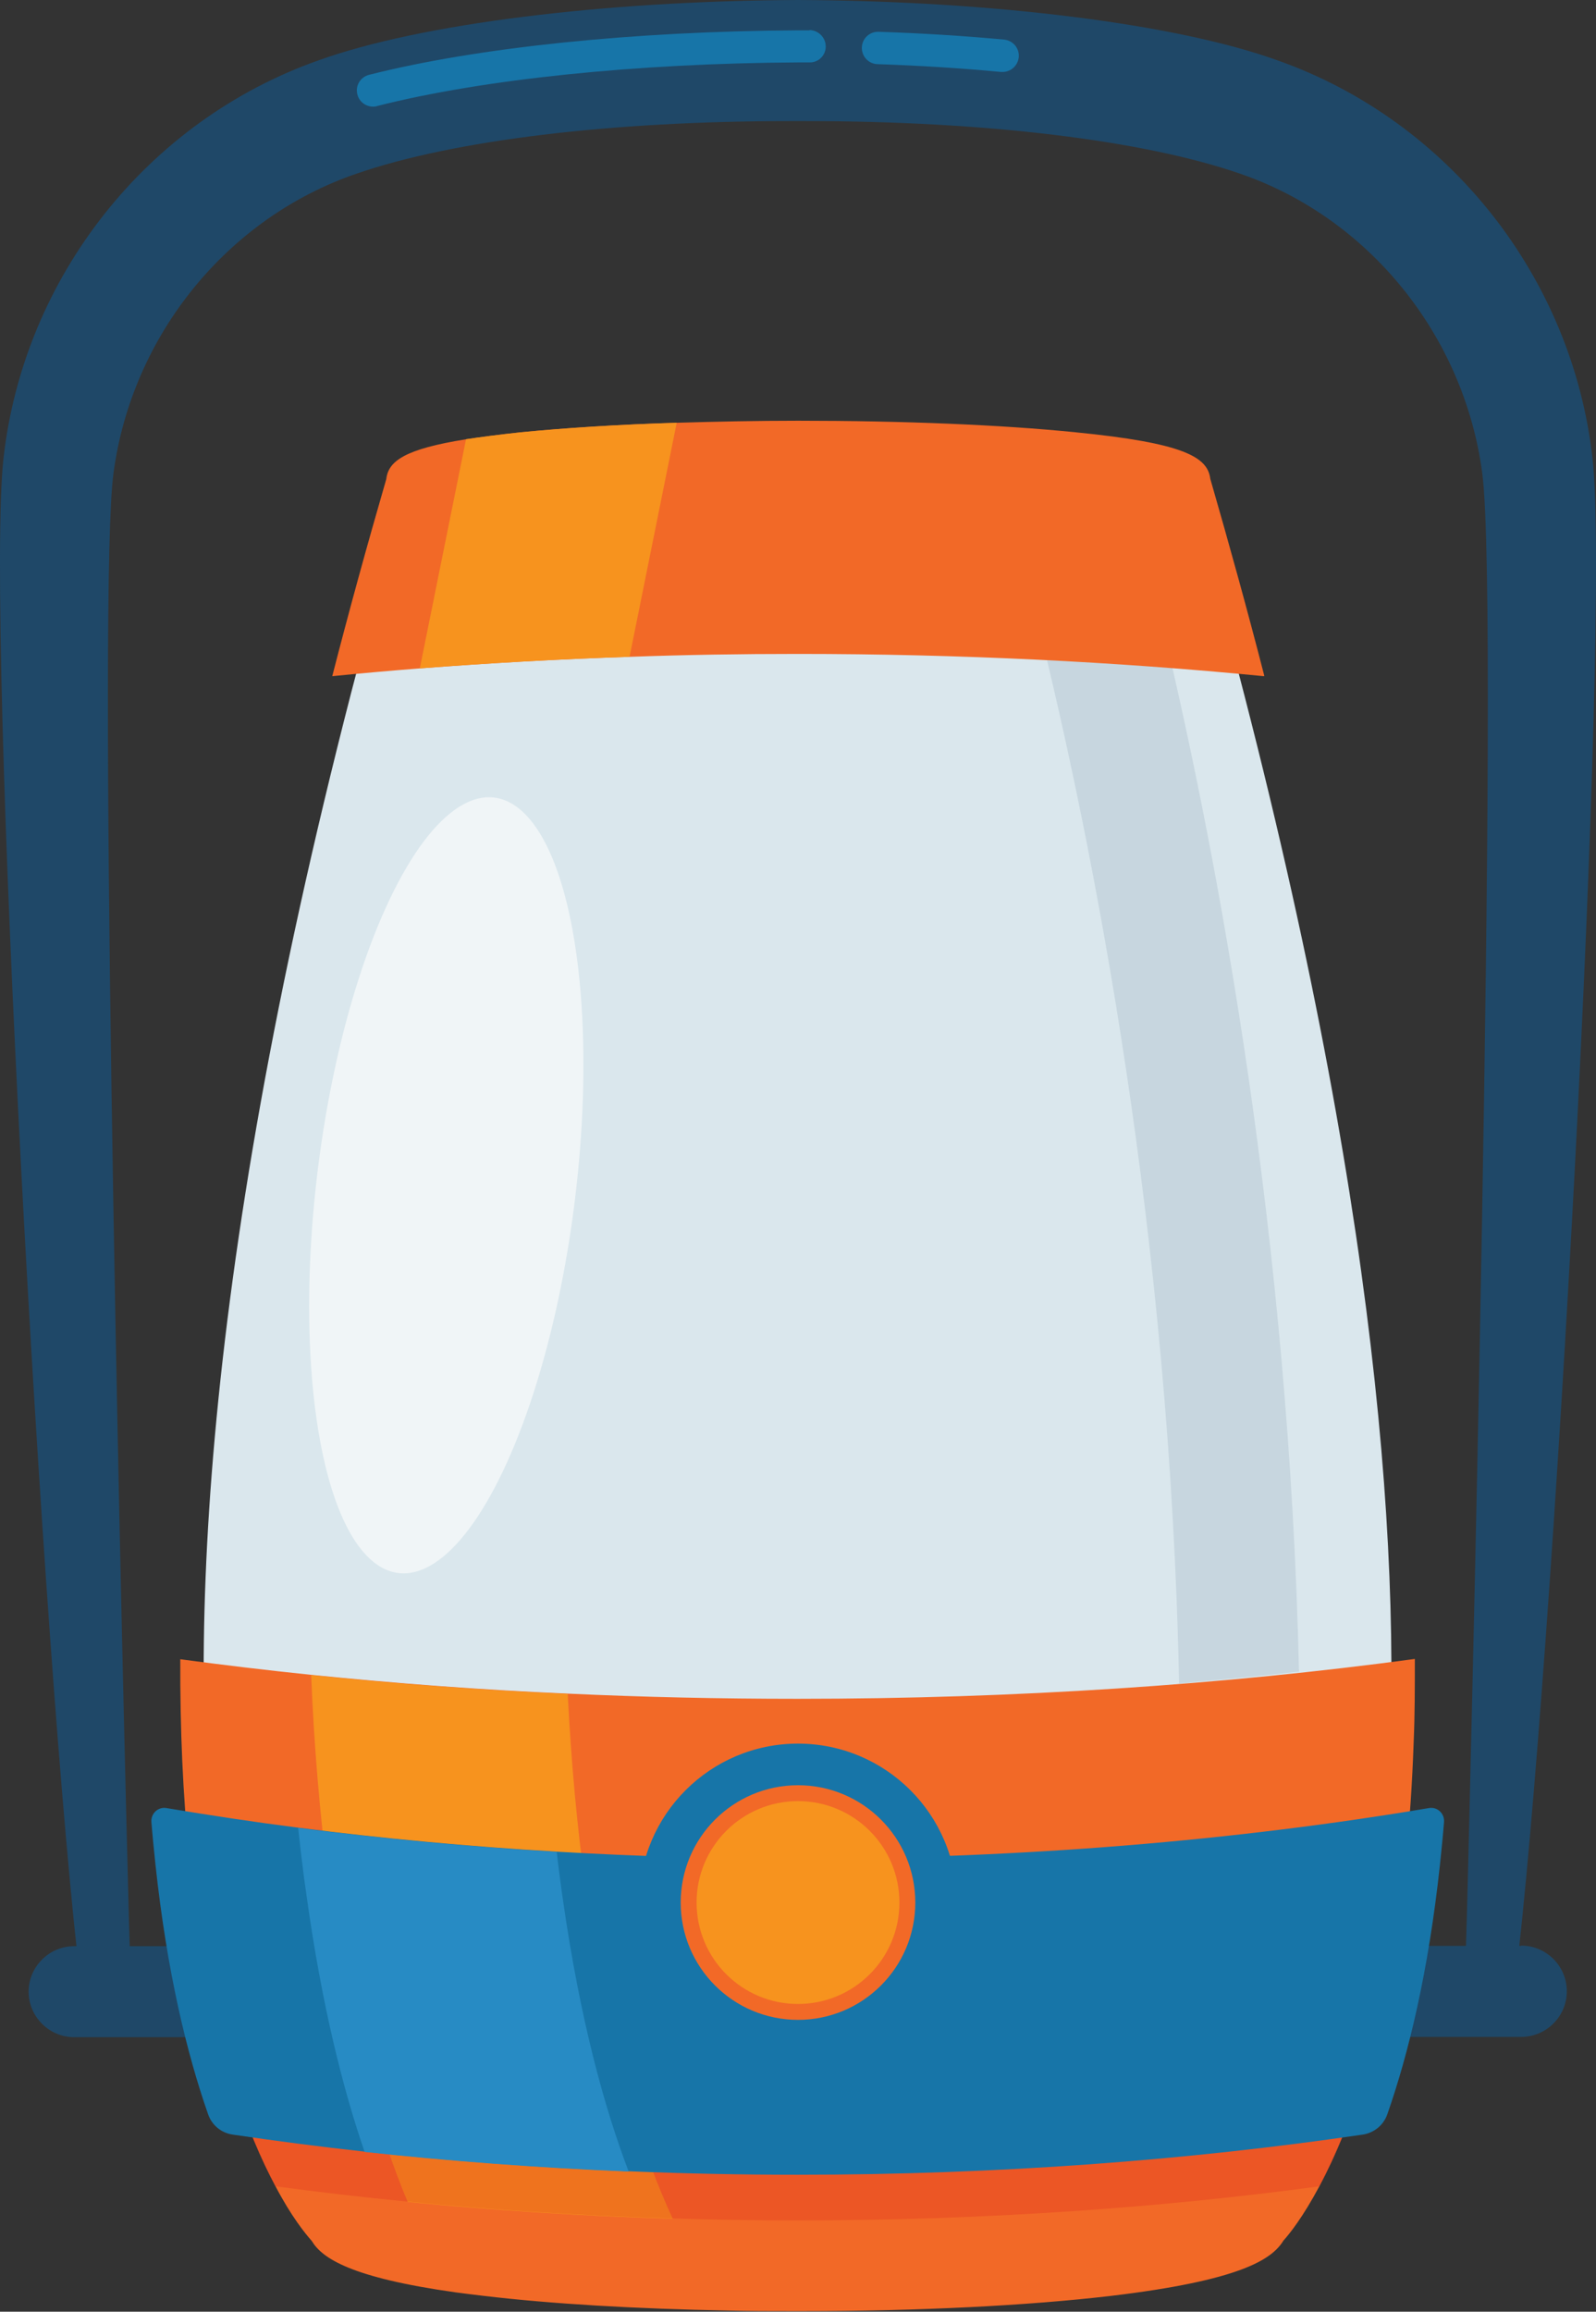 <svg viewBox="0 0 55.24 80" xmlns="http://www.w3.org/2000/svg" id="_Слой_2">
  <rect x="0" y="0" width="55.24" height="80" fill="#333333" stroke="none"/>
  <defs>
    <style>
      .cls-1 {
        fill: #dc2620;
        opacity: .29;
      }

      .cls-2 {
        fill: #f26927;
      }

      .cls-3 {
        fill: #baccd6;
        opacity: .59;
      }

      .cls-4 {
        fill: #dae7ed;
      }

      .cls-5 {
        fill: #278bc4;
      }

      .cls-6 {
        fill: #1775a8;
      }

      .cls-7 {
        fill: #f0f5f7;
      }

      .cls-8 {
        fill: #f7931e;
      }

      .cls-9 {
        fill: #1f4868;
      }
    </style>
  </defs>
  <g id="_Слой_1-2">
    <g>
      <g>
        <path d="M48.13,60.25c-.42,12.33-3.99,16.44-4.36,16.84-.71,1.42-8.43,2.12-16.16,2.11-7.73,0-15.45-.69-16.16-2.11-.62-.66-10.02-11.51.71-53.14.6-2.31,1.26-4.73,1.98-7.23,0-.75,6.03-1.35,13.46-1.35s13.46.6,13.46,1.35c5.91,20.41,7.37,34.28,7.06,43.53Z" class="cls-4"></path>
        <path d="M50.68,69.13l.02-.5c.02-.71.06-1.84.1-3.47.01-.44,1.14-44.16.5-48.81-.64-4.76-3.94-8.83-8.41-10.35-3.34-1.15-8.81-1.81-15.01-1.81h-.53c-6.19,0-11.66.66-15.01,1.82-4.47,1.53-7.77,5.59-8.41,10.35-.54,3.86.18,36.54.5,48.81.04,1.66.08,2.78.1,3.47l.02.5h-1.7l-.05-.42C1.47,57.72-.51,21.56.12,15.87.82,9.59,5.1,4.18,11.02,2.09,14.51.83,20.87.03,27.62,0c6.75.03,13.11.83,16.6,2.09,5.92,2.09,10.2,7.5,10.9,13.78.63,5.69-1.35,41.85-2.69,52.84l-.05.42h-1.7Z" class="cls-9"></path>
        <g>
          <path d="M28.02,1.05c-.13,0-.26,0-.4,0h0c-5.69.03-11.1.59-14.85,1.54-.3.08-.48.38-.4.68.06.25.29.42.54.42.05,0,.09,0,.14-.02,3.66-.93,8.98-1.48,14.58-1.51.13,0,.26,0,.4,0,0,0,0,0,0,0,.31,0,.55-.25.55-.55,0-.31-.25-.56-.56-.57Z" class="cls-6"></path>
          <path d="M34.75,1.37c-1.39-.13-2.85-.22-4.34-.27-.31-.01-.57.23-.58.54-.01.31.23.57.54.58,1.47.05,2.91.14,4.28.27.02,0,.03,0,.05,0,.29,0,.53-.22.56-.51.03-.31-.2-.58-.51-.61Z" class="cls-6"></path>
        </g>
        <g>
          <path d="M52.65,67.34h-5.63v3.15h5.63c.87,0,1.58-.71,1.58-1.58h0c0-.87-.71-1.58-1.58-1.58Z" class="cls-9"></path>
          <path d="M.99,68.92h0c0,.87.71,1.58,1.58,1.58h5.63v-3.15H2.57c-.87,0-1.58.71-1.58,1.58Z" class="cls-9"></path>
        </g>
        <ellipse transform="translate(-27.16 51.3) rotate(-82.94)" ry="4.48" rx="13.52" cy="41.02" cx="15.44" class="cls-7"></ellipse>
        <path d="M48.97,57.43c0,.97,0,1.92-.04,2.84-.05,1.44-.14,2.77-.27,4-.6,5.87-1.95,9.43-2.99,11.38-.57,1.07-1.04,1.66-1.25,1.89-.4.66-1.52,1.38-5.95,1.91-2.88.34-6.68.53-10.71.53h-.32c-.76,0-1.5,0-2.24-.02-3.18-.06-6.13-.23-8.47-.51-.34-.04-.66-.08-.96-.12-3.63-.51-4.62-1.18-4.98-1.78-.23-.26-.71-.85-1.26-1.9-.94-1.76-2.12-4.8-2.78-9.67-.08-.56-.14-1.13-.2-1.71-.22-2.14-.32-4.43-.31-6.85,1.48.2,2.99.38,4.53.54,2.87.29,5.84.52,8.88.65,2.59.12,5.25.18,7.95.18,7.57,0,14.79-.49,21.37-1.38Z" class="cls-2"></path>
        <path d="M23.28,76.78c-3.14-.09-6.21-.29-9.17-.58-.94-2.24-1.98-5.64-2.67-10.6-.03-.21-.06-.43-.09-.64-.28-2.2-.48-4.53-.58-6.99,2.87.29,5.84.52,8.88.65.12,2.39.33,4.66.63,6.81.01.09.03.19.04.28.77,5.38,1.95,8.89,2.96,11.06Z" class="cls-8"></path>
        <path d="M48.66,64.28c-.6,5.87-1.95,9.43-2.99,11.38-5.63.76-11.72,1.18-18.06,1.18-1.46,0-2.9-.02-4.33-.07-3.14-.09-6.21-.29-9.17-.58-1.55-.15-3.08-.33-4.58-.53-.94-1.76-2.12-4.8-2.78-9.67-.08-.56-.14-1.13-.2-1.71,1.56.25,3.17.48,4.81.67,2.89.35,5.88.6,8.97.76,2.38.12,4.81.19,7.28.19,7.48,0,14.6-.58,21.05-1.62Z" class="cls-1"></path>
        <path d="M49.98,63.05c-.04.5-.09.99-.14,1.47-.4,3.73-1.09,6.55-1.82,8.64-.13.38-.46.65-.85.71-6.05.89-12.65,1.39-19.56,1.39-1.97,0-3.92-.04-5.84-.12-3.14-.13-6.2-.36-9.15-.68-1.55-.17-3.08-.37-4.57-.59-.4-.06-.72-.33-.85-.71-.73-2.09-1.42-4.91-1.82-8.64-.05-.48-.1-.97-.14-1.47-.02-.29.23-.53.52-.48,1.49.25,3.01.48,4.57.68,2.88.37,5.87.65,8.95.83,2.71.16,5.49.24,8.33.24,7.79,0,15.19-.63,21.85-1.75.29-.05.54.19.52.48Z" class="cls-6"></path>
        <path d="M21.77,75.15c-3.14-.13-6.2-.36-9.15-.68-.74-2.15-1.48-5.05-2.01-8.87-.03-.21-.06-.43-.09-.64-.07-.56-.14-1.13-.2-1.7,2.88.37,5.87.65,8.95.83.05.46.11.91.17,1.35.01.09.03.19.04.28.6,4.2,1.45,7.26,2.28,9.43Z" class="cls-5"></path>
        <path d="M44.97,57.85c-1.36.15-2.75.28-4.16.41-.31-15.52-2.96-28.96-4.91-36.81,1.48.07,2.94.18,4.36.29,1.93,8.12,4.36,21.16,4.7,36.11Z" class="cls-3"></path>
        <path d="M43.74,23.4c-5.11-.5-10.52-.77-16.13-.77-1.96,0-3.9.03-5.81.1-2.47.08-4.9.22-7.26.4-1.03.08-2.04.17-3.04.27.57-2.22,1.2-4.51,1.87-6.82.07-.62.63-1.04,2.77-1.38.53-.08,1.15-.16,1.89-.24,1.54-.15,3.39-.27,5.41-.33,1.34-.04,2.75-.07,4.19-.07,3.62,0,7.03.14,9.6.4,3.73.37,4.57.85,4.66,1.61.67,2.32,1.3,4.6,1.87,6.82Z" class="cls-2"></path>
        <path d="M23.42,14.64l-1.63,8.09c-2.47.08-4.9.22-7.26.4l1.6-7.93c.53-.08,1.15-.16,1.89-.24,1.54-.15,3.39-.27,5.41-.33Z" class="cls-8"></path>
      </g>
      <g>
        <circle r="5.5" cy="65.84" cx="27.62" class="cls-6"></circle>
        <circle r="4.06" cy="65.84" cx="27.62" class="cls-2"></circle>
        <circle r="3.51" cy="65.84" cx="27.62" class="cls-8"></circle>
      </g>
    </g>
  </g>
</svg>